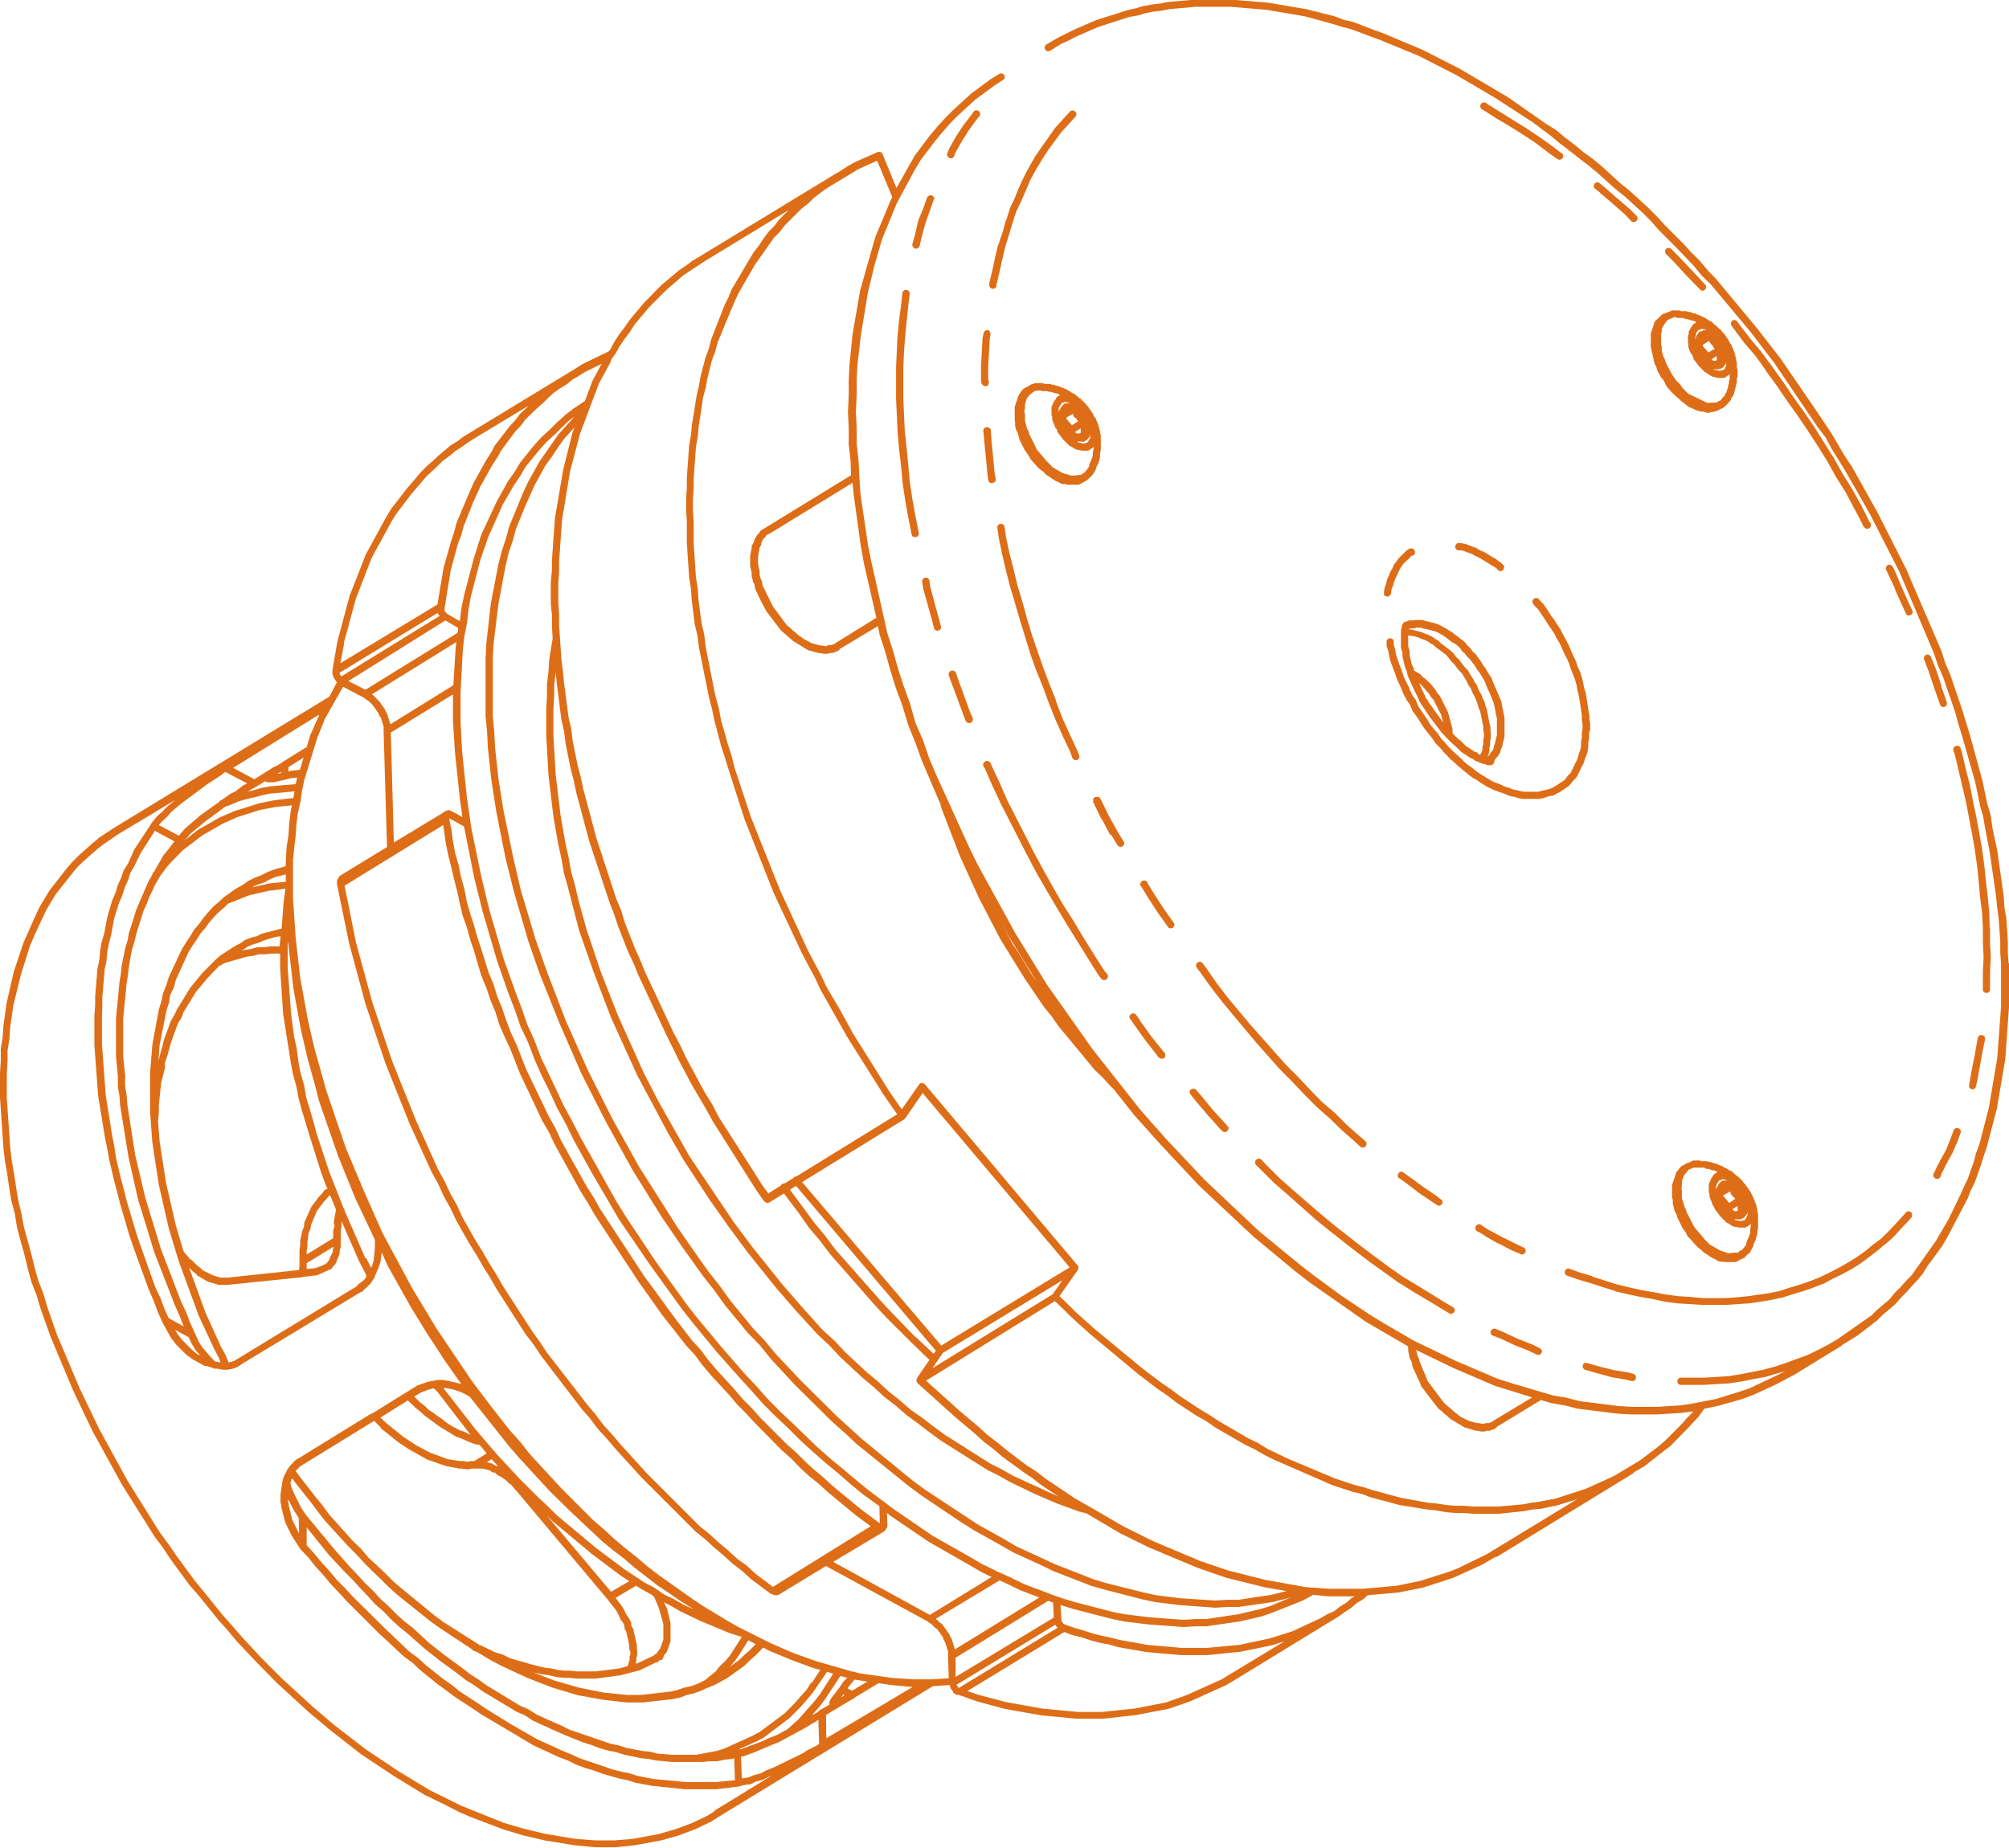<?xml version="1.0" encoding="UTF-8"?> <svg xmlns="http://www.w3.org/2000/svg" viewBox="0.1 0.3 530 487.5" fill="#DE6D17"><path d="m289 110.4-.3-.2a1 1 0 0 0-.1-.3 1 1 0 0 0-.3-.6l-.2-.2a1 1 0 0 0-.2-.5l-.2-.1a1 1 0 0 0-.3-.5l-.1-.2a1 1 0 0 0-.5-.5 1 1 0 0 0-.2-.3l-.2-.3-.9-.8v-.1l-.2-.1-.2-.3h-.3c0-.2-.2-.3-.3-.3l-.3-.3-.2-.2-.2-.2-.4-.2-.4-.2-.3-.2-.3-.2-.5-.3-.4-.2a1 1 0 0 0-.5-.2 1 1 0 0 0-.6-.3l-.4-.1a1 1 0 0 0-.7-.3h-.2a1 1 0 0 0-.6-.2 1 1 0 0 0-.7-.2h-.2a1 1 0 0 0-.6-.2h-1.4a1 1 0 0 0-.5-.2h-1.5a1 1 0 0 0-.5 0l-.4.2a1 1 0 0 0-.5.1l-1 .6-.4.2-.4.2-.3.2-.4.4-.2.3-.4.6-.2.2-1.1 3.2v3.5l.1.6v1l.3 1.1.4.7.5 1.9 1.3 2.6 1 1.4.5.9.1.2 2 2.2.8.7.5.3.7.8 2.6 1.7.2.1.5.2.6.3c.1.2.3.2.5.2h.7l.5.2h3.1l1.3-.7.8-.5c.2 0 .3-.2.4-.4.1 0 .2 0 .3-.2l.8-.8.2-.3.6-1 .1-.2.2-.7.5-1 .4-1.4v-1l.2-1v-3.7c0-.2 0-.4-.2-.6v-.4c0-.3 0-.5-.2-.6v-.3c0-.2 0-.4-.2-.6 0-.3 0-.5-.2-.6 0-.3 0-.4-.2-.6l-.2-.5c0-.3-.2-.5-.3-.6Zm-3.3 6.5.4-.1.4-.2.3-.2.4-.4.2-.2.2-.5.1-.4v1l-.4.6-.1.3-.2.2-.3.2-1 .1h-.2a1 1 0 0 0-.5-.2h-.4l-.3-.3h1.3Zm-.5-3.6v1.2l-.1.1-.7.1h-.2l-.5-.4 1.5-1Zm-2.1-3.9.2.6c0 .2.2.4.4.5l.4.3.1.2c0 .2.2.3.4.4l-1.7 1.1-1.5-1.7v-.3l1.7-1ZM280 107l.2-.2.1-.3h.3c.1 0 .3 0 .4-.2h.2l1.2.4h-1a1 1 0 0 0-.6.2l-.7.7-.1.2-.5.9-.1.4v.3-1.4l.3-.6.3-.4Zm8.4 12.8v.7l-.4 1.2-.5 1-.1.7-.4.6-.8 1-.3.1-.2.2-.4.3h-.5a1 1 0 0 0-.4.1l-1.7.1-2.3-.7-2.6-1.5-1.9-2-1.7-2-.5-.6-2-4-.3-1-.4-.7-.5-2v-1.8l-.1-.3-.1-.4.2-.8v-1l.5-1.6.2-.3.2-.2.2-.3 1.4-1.1h.1l.4-.1 1-.1.5.2h1.3l.7.2h.4l.6.2.7.2h.2l.4.1c0 .2.3.3.4.3h.2l-.2.1-.4.2-.3.2-.2.2-.1.3-.3.4-.2.2-.6 1.3-.1.4v2l.2.5v.8l.7 1.7v.2l.5.6.1.5.1.2 1.4 1.9 1.7 1.7.4.2.4.2.3.2.3.2.4.2.4.1h.4l.3.1.4.1h1.7l.4-.3c.1 0 .2 0 .3-.2l.4-.2.3-.3v.5l-.2 1Zm175.5 202.6v-2l-.2-.5v-.5l-.2-.6v-.3l-.2-.6-.3-.6c0-.2 0-.4-.2-.5 0-.2 0-.4-.2-.6l-.3-.6s0-.2-.2-.3a1 1 0 0 0-.1-.3 1 1 0 0 0-.3-.5l-.2-.2a1 1 0 0 0-.2-.5l-.2-.1a1 1 0 0 0-.3-.5l-.2-.2c0-.2-.2-.4-.4-.5l-.2-.3-.2-.3-.9-.9h-.1l-.1-.2-.2-.2-.3-.1-.3-.3-.3-.2v-.1l-.2-.1-.2-.3-.4-.2-.4-.2-.3-.1-.3-.3-.5-.2-.4-.2a1 1 0 0 0-.5-.3 1 1 0 0 0-.6-.2l-.4-.2a1 1 0 0 0-.7-.3h-.3a1 1 0 0 0-.6-.2 1 1 0 0 0-.6-.2h-.2a1 1 0 0 0-.6-.2H449a1 1 0 0 0-.6-.2H447a1 1 0 0 0-.4.1l-1.3.6h-.2l-.8.5-.5.2-.2.2-.4.4-.2.3-.5.6a1 1 0 0 0-.2.3l-1 3-.1.3v3.2l.2.7v1l.5 2 .4.6.3 1 1.3 2.7 1 1.4.4.9.2.2.7.7 1.2 1.4.8.8.5.3.8.8 2.6 1.7h.2l.5.3.5.3.6.2h.7l.5.1h2.9l1.3-.7.9-.4c.2 0 .3-.2.4-.4l.2-.2.9-.8.2-.3.5-1 .2-.2.1-.7.5-1 .5-1.8v-.6l.2-1v-1.8Zm-4.8-.3.4-.1.4-.3.3-.1.4-.5.2-.2.2-.4.1-.5v1l-.4.7-.1.2-.2.3-.3.1-1 .2-.2-.1a1 1 0 0 0-.5-.1h-.4l-.3-.3h1.3Zm-.6-3.6v.9l.1.3-.2.1-.6.1-.2-.1-.5-.4 1.4-.9Zm-2-3.9.2.6.2.4 1 1-1.6 1.1-1.6-1.9v-.1l1.8-1Zm-3-2.7.2-.2h.3l.4-.2.2-.1 1.2.4h-1a1 1 0 0 0-.7.3l-.6.6v.1l-.1.1v.1l-.5.8-.1.5v-1l.3-.7.3-.4.1-.3Zm8.3 13v.7l-.2.7-.7 1.6-.1.7-.4.6-.8 1h-.3l-.3.2-.3.4h-.5a1 1 0 0 0-.4 0l-1.7.2-2.3-.8-2.6-1.5-1.2-1.2-2.4-2.8-.5-.6-1.7-3.3-.3-.5-.3-1-.3-.6-.7-2.3v-2l-.1-.4.1-.8V312l.6-1.6.2-.3.2-.2.8-1 1.3-.5h2.9c.1.2.3.3.6.3h.4l.6.2c.2.2.4.2.7.2h.2l.4.2.4.2.2.1h-.2l-.4.3-.3.1-.2.3-.2.2-.2.4-.2.2-.7 1.7v2.1l.2.4v.8l.7 1.7v.3l.4.5.2.5.1.2 1.4 1.9 1.7 1.7.4.2.4.2.3.2.2.2.5.2.4.1h.4l.2.1.5.1h1.7l.4-.3.3-.1.4-.3.3-.3v.5l-.2 1Z"></path><path d="m530 254.5-.2-2.7v-3l-.4-6.1-.5-3-.2-3-1.7-12-1.3-6.1-.4-3.1-.9-3-1.3-6.2-3.4-12.4-1-3.2-.9-3-3.2-9.4-1.3-3-1-3.2-9.3-21.6-7.7-15.2-6.6-11.8-2-3-3.4-5.8-3.8-5.7-9.6-14-6.2-8-10.8-13-2.2-2.3-2.2-2.6-2.3-2.3-2.2-2.4-4.7-4.7-2.1-2.3-2.4-2.4-4.7-4.3-2.6-2.1-4.7-4.3-2.4-2-2.5-1.8-2.4-2-2.5-1.9-2.4-2L408 33l-10-7-12.7-7.5-10-5.1L364.8 9l-2.5-.9-2.6-1-2.6-1-2.3-.5-2.6-1-7.6-1.9-10-1.7-9.8-.8h-9.4l-7 .6-2 .4-2.4.3-2.3.4-2 .6-2.2.5-8.2 2.6-6 2.6-2 1-2 1-3.1 1.8a1 1 0 0 0-.4 1.3c.3.5.8.7 1.3.4l3.1-1.9 2-.9 1.9-1 5.8-2.5 8-2.6 2.3-.4 2-.6 2-.4 2.5-.3 2-.4 6.8-.6h9.3l9.5.8 10 1.7 7.3 2 2.6.8 2.3.6 2.5.9 2.6 1 2.5.9 10.2 4.2 10 5.1 10.2 6 10 6.5 4.8 3.6 2.4 2 2.5 1.9 2.4 1.9 2.5 1.9 2.3 1.9 4.8 4.3 2.5 2 4.7 4.3 2.3 2.3 2.1 2.4 4.7 4.7 2.2 2.3 2.2 2.3 2.2 2.7 2.3 2.2 10.7 12.8 6.1 8 11.5 17 2 2.6 1.6 3 3.6 5.8 6.6 11.6 7.7 15.1 9.1 21.5 1.1 3.3 1.3 2.9 3.2 9.3.8 3 1 3.2 3.5 12.3 1.3 6.3.8 2.8.5 3 1.2 6.2 1.7 11.9.3 3 .4 3 .4 5.9v3l.2 2.7V266l-1 13.5-2.2 13-2.5 9.7-.9 2.4-.6 2.3-1.6 4.5-1.1 2.3-.9 2-3.1 6.4-3.4 5.8-6.3 8.9-1.5 1.5-1.5 1.7-1.5 1.5-1.4 1.7-3.3 2.8-1.4 1.4-8.6 6-.4.3-2.6 1.5-2.7 1.4-2.7 1.3-2.8 1-2.7 1-3 1-3 .8-3 .6-3 .6-3.1.5-3.2.2-3.4.2h-6.3a1 1 0 0 0 0 1.9h6.4l3.4-.2 3.2-.2 3.3-.5 3-.6 3.2-.6h.1l3-.9 2.2-.6-1.4.7-8 3.8-3 1-5.8 1.8-6.1 1.2-3.2.5-6.3.4h-6.8l-3.3-.2-10.4-1.3-3.4-.9-3.6-.6-10.8-3.2-3.8-1.2-11-4.7L373 354l-7.4-4.3-3.8-2.3-7.5-5-7.4-5.4-3.6-2.8-11-9-14.3-13.5-10.2-10.8-6.8-7.7-12.7-16.1-12-17-8.3-13.5-10-18.2-2.3-4.7-8.5-18.7-2-4.7-1.6-4.7-2-4.6-1.4-5-1.7-4.7-1.5-4.6-1.3-4.7-1.5-4.6-4.2-18.8-.9-4.4-2-13.6-.3-4.5-.2-4.3-.5-4.4v-4.3l-.2-4.2.2-4.3v-4l.2-4 .9-7.8 1.9-11.5 1.7-7 2-6.9 3.9-9.5 4.7-8.7 1.6-2.7 3.8-5 2-2.4 2-2.3 2.1-2.1 4.6-4.2 4.9-3.6 2.3-1.5c.5-.3.6-.9.3-1.3a1 1 0 0 0-1.3-.3l-2.4 1.5-5 3.7-4.7 4.3-2.2 2.2-2.1 2.3-2 2.4-3.9 5.2-4.8 8.5-3.7-9v-.1l-.2-.2h-.1l-.2-.2h-.7l-5.9 2.6-2 1.1-2.6 1.7h-.1l-35.8 21.8-2.5 1.5-1.6 1.2-1.8 1.2-4.8 4-4.5 4.6-2.8 3.3L166 85l-1.3 1.9-1.3 1.7-1.3 2-1 1.9-.4.5-7 3.4-1.7 1.1-27.8 16.9-1.7 1-1.7 1.3-1.8 1.1-3.2 2.7-1.5 1.4-1.5 1.3-1.6 1.6-4 4.7-4 5.2-1.2 2-5.4 9.9-4.3 11-3.2 12-1.3 7.5v1.2l.2.2v.4l.3.5.2.2.2.4.2.3h.1l-2 3.8-56.6 34.5-4 2.6-1.9 1.6-3.4 3-1.8 1.8-1.5 1.7-4.6 5.9-2.6 4.3-1 2.1-3.3 7.4-2.6 7.8-1.9 8.4L1 271l-.2 3-.5 3v3.2l-.2 3.2v6.5l.9 13.3.4 3.4.6 3.4.5 3.5.6 3.6.9 3.4.6 3.7.9 3.4 1 3.6.9 3.7 1 3.7 1.3 3.3 1.1 3.7 2.6 7.3 6 14.3 5.1 10.7 7.7 14 8.6 13.7 2.3 3.1 2.2 3.3 4.7 6.4 2.6 3 5 6.2 2.5 2.8 2.5 3 5.2 5.5 5.3 5.4 8.4 7.7 5.6 4.7 8.3 6.5 8.6 5.7 8.5 5.2h.1l5.7 2.8 2.9 1.5 3 1.3 8.4 3.2 5.6 1.7 5.6 1.3 8 1.3 5.4.5h5.2l5-.5 7.1-1.3 4.6-1.3 4.5-1.7 4.2-2 2-1.3 56.4-34.4 4.4-.3.1.2.1.4.2.5.2.2.3.4.1.3.2.2.3.1.4.3h.5l4.8 1.7 7.4 2 9.6 1.7 9.5.9h6.7l8.9-1 8.4-1.6 5.8-2 9.5-4.3 1.7-1 27.8-17 1.7-1.2 1.8-1.2 1.4-1.2 1.8-1.1 1.1-1 8-.7 6.6-1.3 8-2.6 7.7-3.5 3.4-2h.3l.2-.1 35.6-21.8c.2 0 .3-.2.4-.4l2.9-1.7 5.1-4 1.6-1.2 4.5-4.6 1.5-1.6 1.5-1.6 1.5-2.1 3.8-.8 6-1.7 3-1.1 5.7-2.6 5.3-2.8 12.4-7.6v-.1l4.2-2.6 5.2-4 1.4-1.4 3.3-2.8 1.5-1.7 1.5-1.5 1.5-1.7 1.5-1.6 1.4-1.7 1.2-2 1.3-1.7 1.3-1.8 1.3-1.8 1.3-2.2 5.4-10.3.8-2.1 1.1-2.2 1.7-4.8.7-2.3.8-2.4 2.6-9.9 2.2-13 1-13.8v-11.6Zm-156.3 102 9.7 4.7 11.2 4.8 3.9 1.2 5.8 1.8-10.1 6.1h-.1l-.1.1-.3.3-.9.3h-.5a1 1 0 0 0-.3 0l-.5.2h-.2l-1-.2h-.5l-2.2-.6-2.2-1.1-1.3-1-.8-.7-.7-.6-.8-.7-.7-.6-4.3-5.7-2-4.8-.3-.9v-.2l-.4-.8-.4-1.6ZM277.5 265l-.2-.2-.5-.7.7 1Zm-11.2-17.5 7.3 11.8-1.4-2-3.2-5.3-1.7-2.5-3.2-6 2.2 4Zm-39.1-103.1.8 4.5 3.3 14.4-10.5 6.5-.1.1h-.1l-.3.3-.9.3h-.5a1 1 0 0 0-.3 0l-.5.3h-.2l-1.1-.2h-.4l-2.2-.6-2.2-1.2-1.4-1-.7-.7-.7-.5-.8-.8-.7-.5-3.7-5-2.7-5.5-.2-1v-.2l-.4-.8-.2-.7v-1l-.4-1.8V147l.4-2v-.3l.3-.4.1-.3.1-.6.5-.9.5-.5.3-.5 1-.5 21.7-13.3.3 3 1.9 13.7Zm-66-49 1.4-2 1-1.8 1.3-1.9 1.3-1.7 1.2-1.9 1.3-1.6 2.7-3.2 4.4-4.4 4.6-4 5.8-3.8 22-13.4-2.6 2.6-1.2 1.6-1.6 1.6-1.3 1.8-1.2 1.8-1.4 1.8-1.2 2-4.6 7.8-.8 2-1.1 2.2-3.5 9-.6 2.4-.9 2.4-1.3 5-.4 2.3-.6 2.6-1.3 8-.2 2.4-.5 2.9-.6 8.4v2.7l-.2 2.8v3l.2 3v5.8l.6 9 .5 3.2.2 3 .8 6.3.7 2.9.4 3.2 2.6 12.9.8 3.1.7 3.3 1.7 6.5 1 3.1 1 3.2 4.2 13.1 7.7 19.5 7.5 16 3.4 6.4 1.5 3.2 7 12.4 9.7 15.4 3.5 5-26.6 16.4a1 1 0 0 0-.6.2l-.3.3-2.3 1.4a1 1 0 0 0-.6.1l-.3.4-3.3 2.1-1.6-2.2-11.5-18-1.7-3.3-2-3.2-5-9.3-1.5-3.2-1.7-3.2-7.5-16-1.3-3.2-1.4-3.1-2.6-6.6-1-3.3-1.3-3.1-5.3-16.2-3.4-12.7-.7-3.3-.8-3-1.3-6.4-.4-3.3-.7-3-1.2-9.2-.3-3-.4-3.2-.6-9v-3l-.2-2.7V154l.2-3v-2.7l.8-11 2.1-12.7 2.6-9.8 5-13.3 3.2-5.9Zm80.7 269v.5l.1.1.1.1v.1l10 9 5 4.2 2.4 2.2 2.5 1.9 2.6 2.2 5.2 3.8 2.5 1.7 2.6 2 4.5 3-12-5.5-3-1.7-3-1.5-12-7.6-3-2.2-3-2.3-3-2.1-3-2.6-2.9-2.3-2.8-2.6-3-2.5-5.7-5.3-2.8-3-3-2.7-5.4-6-5.3-6.1-7.7-9.6-5.1-6.8-11.7-17.4-8.3-14.7-3.8-7.4-6.8-15.1-4.5-11.5-3.8-11.3-2.1-7.6-.9-3.9-1-3.5-.7-3.9-.8-3.6-1.3-7.4-1.3-10.8-.6-10.4v-6.8l.2-3.4V181l.4-3.3.3 3 1.2 9.5.7 3 .4 3.2 1.3 6.5.8 3.1.7 3.3 3.4 12.8 5.4 16.3 1.2 3.1 1.1 3.3 2.6 6.6 1.5 3.2 1.3 3.2 7.5 16 1.6 3.2 1.6 3.3 3.4 6.4 3.6 6.1 1.8 3.3 11.5 18.2 2.1 3h.1l.2.2h.1l.2.2h.4l.1-.1h.2l3.9-2.4 3.8 5 2.8 4 2.8 3.3 2.8 3.7 12 13.7 3 3.2 6.2 6.2 3.1 3 1.9 1.8-3.3 4.8v.2h-.1v.4Zm-122.5-150-.3-.1a1 1 0 0 0-1.3 0h-.2l-.3.2a1 1 0 0 0-.4.3l-12.9 7.8-.8-29 16.4-10.1v7l.5 8 1.3 12.4.7 5-2.7-1.5Zm3.1 4 .2.9 2.5 12.6 2.2 8.8 3.8 13 3 8.6 1.7 4.4 1.5 4.4 2 4.2 1.7 4.5 1.9 4.3 2.1 4.2 2 4.4 2.3 4.2 2.1 4.3 4.7 8.5 7.3 12.5 8.2 12 8.3 11.5 3 3.8 6 7.3 6.2 7 3.2 3.5 3 3.4 3.2 3.2 3.4 3.2 3.2 3.2 3.3 3 3.4 3 3.4 2.8 3.2 2.8 3.4 2.8 4.2 3 .1 4.5-.2-.1-4.8-3.6-7.4-6.1-2.4-2.2-2.5-2.1-2.3-2.1-2.4-2.4-2.6-2.3-7-7-2.3-2.6-2.3-2.3-2.2-2.6-4.6-5-2.2-2.6-2.1-2.8-2.3-2.5-4.3-5.6-6.2-8.5-2-2.7-11.6-17.7-1.7-3-1.9-3-6.8-12.2-1.5-3.3-1.7-3-6-12.5-2.5-6.4-1.5-3.2-1.2-3.1-1.1-3.3-1.3-3.1-1-3.3-1.3-3.1-1-3.2-1-3.2-1-3-.9-3.2-1-3.1-.9-3.2-.6-3.2-.9-3.2-.6-3-.9-3.1-.6-3.2-.4-3-.6-3.1 4 2.2Zm-1.7-51.1-24.3 15L92 180l25.6-16 3.4 2-.2 1.3Zm-.3 2.4-.2 1.7-.6 9.7-16.6 10.3-.8-2.5v-.2l-.4-.6-.2-.5-.1-.2-1.4-2-1.7-1.7-.3-.2 22.3-13.8ZM117 218l.3 1.8.4 3 .7 3.3.8 3.2.7 3 .8 3.1.7 3.3.8 3.3 1.1 3.1.9 3.3 1 2.9.9 3.2 1 3.3 1.3 3.1 1.1 3.3 1.3 3.1 1 3.3 1.4 3.2 1.5 3.2 2.5 6.4 6 12.7 1.7 2.9 1.5 3.2 6.9 12.5 1.9 3 1.7 3 11.6 17.7 2 2.8 4.1 5.8 6.5 8.3 2.3 2.5 2.1 2.8 2.2 2.6 4.7 5.1 2.2 2.6 2.3 2.3 2.4 2.6 7 7.1 2.6 2.3 2.3 2.4 2.4 2.2 2.5 2 2.4 2.2 7.5 6.2 3.8 2.8-25.8 16-4.5-3.4-2.4-2.2-2.5-1.8-2.4-2.2-2.5-2.1-2.4-2.2-2.5-2-14-14-7-7.7-2.2-2.6-2.3-2.5-2.1-2.8-2.1-2.5-10.7-13.8-2-3-2-2.8-7.7-11.9-1.7-3-1.9-3-1.7-3-1.9-3-3.4-6-1.5-3.3-1.7-3-1.5-3.2-1.7-3.1-5.7-12.6-6.4-15.9-5.3-15.7-4.3-15.8-3-14.9 26-16Zm116.3 186.4.2-.2.2-.2.2-.4c.2-.2.3-.5.3-.7v-.4l-.1-3 .7.6 10.3 7 10.5 6 3.4 2 2.7 1.3-16.3 10-25.5-14 13.4-8Zm26.6 9-3.4-2-10.4-5.9-10.2-7-6.8-5.1-3.4-2.8-3.2-2.7-3.4-2.8-3.4-3-3.1-3-3.2-3.1-3.4-3.2-3.2-3.2-3-3.4-3.2-3.4-6.1-7-6-7.2-3-3.8-8.3-11.5-8-12-2.6-4.2-9.3-16.6-2.2-4.3-2.3-4.2-2-4.3-2-4.2-2-4.2-1.7-4.5-1.9-4.2-1.5-4.3-1.7-4.5-3-8.4-3.8-13-2.1-8.7-2.6-12.6-1.2-8.2-1.3-12.4-.4-7.8V183l.6-11.3.4-3.5.7-3.5.4-3.6.6-3.3 2.5-9.7 2.1-6.1 3.8-8.5 3-5.2 1.7-2.5 1.4-2.4 3.6-4.4 1.9-2.1 2.2-2 1.8-1.8 2.1-2 1.5-1-.4.3-4 4.4-5.1 7.3-3 5.4-1.3 2.8-3.7 9-.8 3-1.1 3.3-.9 3.5-2 10.3-1.2 10.7-.2 3.9v15.4l.4 4 .2 4.1.9 8.4 1.3 8.4 2.5 12.6 2.2 8.8 3.8 13 3 8.6 5.2 13 5.7 13.1 6.5 12.8 7 12.7 7.7 12.4 5.4 7.9 5.5 7.7 3 3.8 2.8 3.9 6 7.3 3.2 3.3 3 3.7 6.4 6.9 9.7 9.6 3.4 3 3.2 3 13.5 10.9 3.5 2.6 10.4 7 3.5 2.2 6.8 3.8 3.5 2 7 3.2 3.5 1.7 10 3.9 3.5 1 10.1 2.6 3.3.7 6.4.8 9.5.7 3.2-.2h3l9-1.3 4.7-1.2-5.5 2.3-2.7.8-5.5 1.3-8.6 1.3h-3l-2.9.2-9.3-.7-6.4-.8-3.1-.6-10-2.6-3.3-1-1-.4h-.2l-9-3.4-3.4-1.7-3.4-1.5-3.4-1.7Zm75.6 7.7-8.6 1.3h-3l-3.2.2-9.3-.6-6.3-.8-3.2-.7-10-2.5-3.3-1-10-3.9-10.4-4.8-3.4-2-6.8-3.8-13.8-9.1-3.4-2.5-13.3-10.9-3.3-3-3.3-3-9.6-9.5-6.4-6.8-3-3.6-3.2-3.4-5.9-7.2-2.8-3.9-3-3.8-2.7-3.8-5.5-7.9-10.2-16.1-7-12.6-6.4-12.7-5.8-13-5-13-3-8.5-3.9-13-2-8.6-2.6-12.6-1.3-8.2-.9-8.3-.2-4.1-.4-4V174l.2-3.8 1.3-10.6 1.9-10.1.8-3.4 1.1-3.2.8-3 2.4-5.9 2.5-5.6 2.9-5.3 1.7-2.3 1.7-2.6 1.6-2.2 2.7-3-.5 1.2-2.5 9.9-2.2 12.9-.8 11.2v2.7l-.3 3v5.8l.3 2.7v3l.2 3.4-.4 2.3-.5 3.2-.2 3.2-.4 3.3v3.1l-.2 3.5v6.9l.6 10.5 1.3 11 1.3 7.4.8 3.6.7 4 1 3.5 1 3.9 2 7.7 4 11.4 4.4 11.5 6.9 15.2 8 15 4.2 7.3 7 10.7 4.8 6.8 5.1 6.9 7.7 9.6 5.4 6.2 5.5 6 3 2.8 2.8 3 5.8 5.4 3 2.5 2.8 2.6 3 2.3 3 2.6 3 2.2 3 2.3 3 2.2 12.2 7.7 3 1.5 3 1.7 6.2 3 6 2.6 6 2.2 2 .5 8.8 5.2 7.7 3.8 12.9 5.4 7.5 2.6 10.1 2.5 5.8 1-4 1Zm-94-68.1-6-6.2-3-3.2-12-13.6-2.7-3.6-2.8-3.4-6.5-8.8 1.6-1 36.9 43.5-.6.8-4.8-4.5Zm7.3 4.3 31.6-19.2-2.6 3.7-31.7 19.5 2.7-4Zm-.4-2-36.7-43.1 27-16.6v-.1h.1v-.1h.1l4.6-6.7 38.8 46-34 20.7ZM143.3 106.7l1.4-1.4 1.4-1.3 1.7-1.2 1.8-1.1 1.6-1.3 1.4-.8.3-.2 1.6-1 3.7-1.8.6-.3-2.4 4.5-2 5.3-3 2-2.2 1.7-2.2 2-1.8 1.8-2.2 2-2 2.2-3.7 4.6-1.5 2.5-1.7 2.4-3 5.4-4 8.6-2 6.3-2.6 9.9-.7 3.4-.4 3.3-3.3-1.9a1 1 0 0 0-.2-.2l-.5-.6v-.8l1.6-9.9 1.9-7 .9-2.3.6-2.3 2.5-6.3 1-2.2.9-2 3.2-5.7 1.3-2 1-1.8 3.7-5 1.6-1.7 1.2-1.6 3-2.9 1.5-1.3ZM90.8 170l3.2-11.8 4.2-10.8 5.3-9.7 1.2-1.9 3.8-5 4-4.7 1.5-1.4 1.5-1.4 1.4-1.4 1.8-1.3 1.4-1.2 1.7-1.1 1.7-1.2 1.7-1.1 14.4-8.7-2.3 2.2-1.2 1.6-1.5 1.6-4 5.2-1 1.9-1.3 2-3.2 5.8-.9 2-1 2.3-2.7 6.5-.6 2.3-.8 2.4-2 7.1-1.6 9.6-25.6 15.5 1-5.3Zm24.8-8v.2l.3.4.2.2-26 16c0-.1 0-.2-.2-.3l-.1-.2-.1-.4v-.1l25.9-15.8Zm-31.4 27v.2l-2.3 5.2-.9 3-6.1 3.8h-.2v.1l-.2.2-1.3.8-1.1.5-.9.6-4 2.5-5.6-3 22.6-14Zm-57.1 74.4.6-7.2.5-2.4.2-2.3.4-2.2.6-2.2.8-4.4 1.3-4.2.9-2 .6-2 .9-2 .5-1.7 1.1-1.9 1.7-3.5 3.2-5 .5-.9 5.2 2.8-1.5 2-1.4 1.7-2.4 4.2-.2.2a1 1 0 0 0-.3.7l-1 1.7-3.2 7.4-2 6.3-.3 1.8-.7 2.3-.9 4.5-.2 2-.4 2.5-.9 9.5v10l.5 5.1v2.7l.4 2.5.2 2.6 2.2 13.6 2.5 11.1 4.3 14 5.4 13.9 1.2 2.7 1.1 2.8.1.2-4-2.2-1.1-2.4-1.1-3-1.3-2.7-3.1-8.7-1-2.8-1-3-2.5-8.4-.7-2.9-.8-2.9-1.3-5.5-.4-2.8-.6-3-1.7-10.7-1-13.4v-7.6l.1-2.6v-2.3Zm22.8 89.8.8 1.7 1.1 1.8L53 358l-1-.5-1.4-1.2-2.5-2.5-1.2-1.6-.6-1 3.7 2Zm2.5.8-.9-2-1.2-2.6-1.1-2.9-1.3-2.7-5.3-13.8-4.2-13.8-2.6-11-2.1-13.4-.2-2.6-.4-2.4V284l-.5-5v-10l.9-9.2.4-2.5.2-2 .8-4.4.7-2.2.4-1.8 1.9-6.1.9-2 .6-1.6 1.7-3.6 1.4-2.4.4-.5 1.2-1.6 1.5-1.7 2.9-2.9 5-3.8 5.4-3.1 3.8-1.7 6-1.9 4.2-.8 4.2-.4-.3 1.5-.4 3.2-.2 3.2-.5 3.2-.2 3.3v1.6l-1.2.4-1.8.5-1.8.7-1.6.8-1.8.7-1.8.9-1.4 1-1.8 1-3.1 2.2-1.3 1.2-1.5 1.3L55 241l-1.3 1.6-1 1.4-1.4 1.6-1 1.7-1 1.5-1.2 1.9-3.5 7.5-.6 2-.9 2.2-.4 2-.7 2.3-1.7 9.2-.6 7.4v10.5l.2 2.6v.2l.4 5.2 1.7 11.1 2.6 11.4 2.6 8.6 5.3 14.5 4 8.6 1.4 2.7.4 1.1-1.5-.3-1-1-2.4-2.8-1-1.6Zm36-30.5L88 325v2l-7 4.3v-.9l.2-1.4v-1l.3-2.3.5-1.2.2-1.1 1.5-3.6 1.9-2.5.7-.7.5-.7.4-.2 1.5 3.7v.3l-.5 2.7v1.1Zm-.3 5.8-.2.8v.5l-.6 1.2-.4 1-.6.8-.9.5-2.1.8-2.3.2v-1.5l7-4.3Zm-2.3-15a1 1 0 0 0-.3.3l-.5.7-.8.8-2 2.7-1.8 4-.1 1.2-.5 1.2-.5 2.5v1.1l-.2 1.5v4.3l-.1.5v.3l-18.8 2h-2l-1.9-.6-2.7-1.3-.7-.7-.7-.5-1.4-1.4-.7-.5-.7-.9-.5-.5-.4-.6-2-6.7-2.6-11.3-1.7-11-.4-5.2.2-2.2v-2l.6-5.9 1-4v-1.4l.7-2 .9-3.3 1.8-5 1-1.6.5-1.4 3.3-5.4 3.2-3.8 3-3.1h.1l.2-.1 1.1-.6 5.9-1.7 1.6-.2 1.4-.4H70l1.6-.2H74v3.8l.8 12.2 1 6.3.5 3.1.5 3.3.6 3.2.9 3.2.6 3.2.9 3.3 1 3.3 1 3.3 3.1 9.8 1.3 3.5.3.5-.7.4Zm-14.3-79 3.7-.5h.2l-.5 3.7-.5 6.8-5.4 1.4-1.1.6-1.6.4-1.7.7-1.1.8-1.4.7-4 2.6-1.3 1.2-3.2 3.2-3.3 4-3.5 5.7-.6 1.3-1 1.7-1.9 5.2-.4 1.7-1 3.6.3-4L44 267l.7-2.2.3-2 1-2 .5-2 3.4-7.4 1-1.6 1.1-1.6 1-1.6 1.3-1.5 1-1.4 1.3-1.5 1.2-1.2 1.5-1.3 1-1 .3-.1 5.3-2.1 5.7-1.3Zm-4.7-1 1.3-.6 1.8-.6 1.6-.9 1.6-.6 1.7-.4.7-.2v2h-.4l-4 .4-4.3 1ZM74 250h-2.6l-1.5.2H68l-1.6.5-1.6.2-1 .3.5-.3 1.1-.8 1.4-.6 1.7-.5 1-.5 3-.9 1.6-.3-.2 2.4v.3ZM58.1 355l-3.8-8.4-4.3-11.8 1 1 .7.5.6.7.3.1 2.4 1.4 2.8.8h2.5l19.5-2 .3-.1 3.5-.4h.1l.2-.1 3.4-1.5c.2 0 .3-.2.4-.3l.3-.5.4-.4.3-.4.8-2 .2-.6v-.7l.3-1V325l.2-1.4v-1.1l4.6 10.5 2 3.9-.3.7-.8.8-1 .7-.5.6-31.2 19-1 .6-.8.3-.8.2-.8-2-1.5-2.7Zm38.4-22.7L91 319.7c0-.3-.1-.6-.3-.7l-3.8-9.7-3.2-9.7-.9-3.3-1-3.4-.9-3-.6-3.4-.9-3-.6-3.2-.4-3.3-.7-3.1-.8-6.1-.9-12.1v-6l.1-1.1.2 2 1.2 10.5 2 11 1.7 7.3 1 3.6 1 3.6 1 4 5.1 14.7 4.5 11.1 5.2 11v2.1l-.3 3.3-.4 1.4-.3.6-1.3-2.6ZM72.7 211.4l-4.4.9-6.3 2-4 1.7-3.8 2.2-1.8 1-3.7 2.9.6-.6 1-1.2 4-3.3 5.3-3.9 1.5-.5 1.8-.8 2-.6 2.2-.5 2.3-.6 2-.4 6.4-.6-.3 1.8h-.3l-4.5.5Zm-1.5-3.6-2.2.4-2.3.7-1.2.2 2.3-1.3 2.3-1.4c.1.2.4.3.6.3h1.7l3-.7 1.6-.4 1.5-.1-.4 1.7-7 .6Zm2-3.3.9-.5.1-.1v.4l-1 .2Zm3.5-.8-.5.2v-1.2l4-2.5-1 3.2-2.5.3Zm-21.9 3.5 3.7-2.4.7-.6.4-.2 5.7 3-1 .5-2.1 1.6-1.4.7-2.1 1.5-.2.1a1 1 0 0 0-.6.5l-4.9 3.5-4.2 3.6-1 1.2-.5.6L42 218l.9-1 1.4-1.3.9-1.1 2.6-2.2 7-5.2Zm133.8 271-1.9 1.2-4 1.9-4.3 1.6-4.4 1.3-7 1.3-4.8.4h-5l-5.3-.4-7.8-1.3-5.5-1.3-5.5-1.6-11.2-4.5-8.5-4.2-8.4-5.1-8.5-5.7-8.3-6.4-5.5-4.7-8.3-7.6-5.3-5.3-5.1-5.5-2.6-3-2.5-2.8-5-6.2-2.4-2.9-4.7-6.4-2.2-3.2-2.3-3.1-8.5-13.6-7.6-13.9-5.1-10.6-6-14.2-2.5-7.2-1.1-3.7-1.3-3.3-1-3.6-.9-3.7-1-3.6-.9-3.3-.7-3.7-.8-3.4-.6-3.6-.5-3.4-.6-3.4-.4-3.3-.9-13.2v-6.3l.2-3.3v-3l.5-3.1.2-3 .8-5.6 2-8.2 2.4-7.6 1.1-2.6 3.1-6.7 2.5-4.2 4.5-5.7 1.4-1.7 1.7-1.6 3.4-3 1.8-1.4 3.8-2.6 15-9-2.3 1.9-1 1.1-1.4 1.2-1.7 2.1v.1l-4.4 6.7-1.6 3.6-1.2 1.9-.6 1.8-.9 2-.6 2-.9 2.1-1.3 4.4-.8 4.3-.7 2.3-.4 2.4-.2 2.3-.5 2.4-.6 7.3v2.3l-.2 2.7v7.7l1 13.5 1.8 11 .6 2.9.5 2.8 1.3 5.6.8 3 .7 2.8 2.5 8.6 1 2.9 1 2.8 3.2 8.8 1.2 2.7 1.1 3 1.3 2.9 2.2 4 1.4 1.8 2.6 2.6L51 359l3.1 1.7h.3l1.8.5c.2.2.6.3 1 .2l1.7.3h1.3l1.5-.3 1.2-.5 1-.7 31.4-19h.2l1.5-1.4 1-1 .6-1c.2-.2.4-.5.4-.8l1-2.3.5-1.6.3-2.3 1.7 3.7 6 10.7 4.3 7 2.3 3.5 2.2 3.4 4.5 6.4-1.4-.4-1.8-.4-1.6-.3h-1.4a1 1 0 0 0-.5.1l-2.2.4-2.5.9h-.1L98.7 373a1 1 0 0 0-.5.3H98L79 385l-.7.4-.3.2-1.6 1.7-.2.4a1 1 0 0 0-.4.6l-.8 1.5-.4 1.3v.2l-.5 3.3v1.9l.3 1.8.9 3.6 1.7 3.5 2.2 3.4v.1l2.2 2.3 1.9 2.4 2.1 2.3 2 2.4 2 2.1 2.2 2.4 8.6 8.6 2.1 1.9 2.2 2.1 2.2 2 2.3 1.7 2.1 2 4.5 3.6 2.3 1.7 2.3 1.7 4.6 3 2.2 1.5 13.8 8.2 6.9 3.2 2.2.8 2.2 1.1 2.4.9 2.1.6 2.4.9 4.6 1.3 2 .4 2.2.7 4.4.8 8.6.9h8.2l5.8-.7h.2l1.3-.4 1.5-.2h.3l1.3-.7 2-.5 1.5-.8.6-.2-15 9.2Zm25.5-34L213 446l-3 3.4-2.8 2.9-6.7 5-1.9 1-7.5 3.4-2 .6-5.3 1h-6.2l-4-.3-2-.5-2-.2-4.2-.8-2.2-.7-2-.4-10.8-3.7-2.2-1.1-2.1-.9-4.4-2-2.2-1.4-2.3-1-8.7-5.3-2.1-1.5-2.3-1.5-2.2-1.7-4.4-3.2-4.2-3.3-4.3-4-2.1-1.6-2.1-1.9-2.2-2.2-2-1.8-2-2.2-2.1-2-2-2.2-2-2.1-4-4.5-7.7-9.3-1.2-1.8-2-4-.7-1.7-.2-.9.3-.9.2-.3.8 1.1 1.9 2.4 2 2.5 1.8 2.4 2 2.6 6.2 6.8 2.1 2.1 2.2 2.4 2.2 2.2 2 1.9 2.2 2.2 2.2 2 9 7.2 2.4 1.7 8.6 5.7c.1.2.3.3.6.4l.4.1 4 2.4 2.5 1.3 6.9 3.2 6.7 2.6 6.7 2 6.7 1.2 6.2.7h4.2l8-.9 1.8-.4 1.9-.7 1.7-.4 2-.7 1.6-.8c.2 0 .4 0 .6-.2l1.3-.5 3.3-1.8 4.6-3.3 1.2-1.2 1.6-1.4 1.3-1.3.8-.9 1.5.8 6 2.5 6 2.2 1.6.4-2.2 3.4Zm4.2-2.8 1.6.5-3.4 5.3-1.3 1.7-4.4 5-3 2.7-3 1.6-1.9.7-1.6.8-5.6 2.1-.8.1 4.5-2 2-1 7-5.3 3-3 3-3.5 3.9-5.7ZM193.9 470l-4.8.5h-8l-8.5-.8-4.2-.8-2.2-.7-2-.4-2.4-.6-8.8-3-2.2-1-2.2-.9-6.8-3.1-6.8-3.9-6.8-4.2-2.2-1.5-4.6-3-2.1-1.7-2.4-1.7-4.4-3.5-2.2-2-2.3-1.7-2-1.9-2.2-2.1-2.1-2-8.5-8.4-2.2-2.4-2-2-2-2.4-2.1-2.3-2-2.4L81 408v-4.7l5.8 7.2L91 415l2.1 2.1 2 2.2 2 2.1 2 2.2 2.2 1.9 2.1 2.2 2.2 2 2 1.6 4.4 3.9 4.3 3.4 4.4 3.2 2.3 1.8 2.3 1.4 2.2 1.6 8.8 5.3 2.3 1 2.1 1.4 4.6 2.1 2 .9 2.3 1 4.5 1.8 2 .6 2.3.9 2.2.6 2 .4 2.3.7 4.3.9 2 .2 2 .4 4.2.4h8l1.8-.2h2.2l1.8-.4 2-.2.6-.2.2 5.8ZM79 404.9l-.2-.4-1.6-3.2-.8-3.3-.3-1.6v-.5l1.7 3.2 1.1 1.7.1 4Zm30.5-33.3 1.3 1 1.2 1.1 1.2.9 1.1.8 1.2.9 1.2.8 3.8 2.3 1.2.4 1.3.6 2.5 1 1 .1h.1l1.9 2.3-3.3 2h-1l-.8.2-1-.2h-1l-3.2-.5-4.6-1.7-3.6-1.9-3.5-2.3-4.6-3.7-1.4-1.4 7.2-4.5 1.8 1.7Zm0-2.9 1.7-1 2.1-.8 1.2-.3.7.6.2.2 8.7 11.3.2.2-1.9-.9-1-.3-2.4-1.3-1.2-.8-1.1-.9-1.2-.8-1.2-.9-1.1-.7-1.1-1.1-1.3-1-1.4-1.4Zm-9 8.4 4.9 3.9 2.6 1.7 4.8 2.7 4.9 1.7 3.6.7h.8l1.1.2h.4l.9-.2h3l1.9.5.5.4.3.1.6.1.4.5.3.2.7.3 1.4 1 .7.7.8.6.6.8.6.6 24 28.6 2.5 3.2.9 1.9v.2l.6.7.4.7.2 1v.2l.4.7.8 3.6v1l.3.7v.7l-.2.5v.9l-.5 1.7-2.1.6-6.3.8h-5l-1.8-.2h-1.6l-1.6-.2-2-.4-1.6-.2-3.6-.9-2-.6-1.6-.4-1.9-.6-2-1-1.8-.5-3.7-1.8-.4-.1-9.6-6.1-2.3-1.7-8.9-7.3-2.1-1.8-2.2-2.2-2-1.9-2.2-2-2.1-2.5-2.1-2L87 400l-1.9-2.6-1.9-2.3-2-2.6-1.8-2.3-1.3-1.8 1.3-1.3.7-.4 18.7-11.5 1.8 1.8Zm28 9 1.3-.8 1.7 1.9-.7-.2-.5-.3-.3-.2-1.5-.4Zm39.7 49.8-.1-.7v-1l-.9-3.8v-.3l-.5-.7-.1-1-.1-.2-.5-1-.6-.8-1-2-1.9-2.5 5.4-3.2 1.1.7 2.7 1.5.9.6 1.3 3 1.2 4.3v4.1l-.8 2.3-.6.8-.3.4v.2h-.2l-.4.3-.3.3-.3.1-4 1.9h-.4l.2-.8v-.7l.2-.5V436Zm-6.9-15.6-17-20.2 1.5 1.5 10.3 8.6 7.7 5.8 2.3 1.5-4.8 2.8Zm37.7 14.3-1.2 1.2-1.5 1.3-1.2 1.2-2.5 1.8.2-.2 1.3-1.5 1.1-1.6 2.3-3.7 2 1-.5.4Zm-6.4 2.6-1.2 1.4-1.4 1.3-1.1 1.4-2.8 2.3-.2.1-1.6.8-1.9.7-1.8.4-1.8.6-1.6.4-7.8.9h-4l-6-.6-6.5-1.3-6.6-1.9-4.4-1.7-1-.4 2.4.5 1.6.2 2 .5 1.9.2h1.6l1.8.2h5.2l6.5-.9 5-1.3 4.1-2 .5-.1.3-.2.2-.3.5-.1c.3-.1.5-.4.6-.6l.1-.5.8-1 .1-.3.9-2.5v-4.8l-.9-3.8-.8-1.7 1.6.8 2.6 1.5 5.4 2.6 7.7 3.2 3.2 1-3.2 5Zm-12.2-13.5-2.6-1.5-2.5-1.2-1.3-.9a1 1 0 0 0-.5-.3l-.8-.6-2.7-1.4-1.3-.9a1 1 0 0 0-.5-.3l-3.3-2.2-7.6-5.7-10.2-8.5-2.4-2.4-2.5-2.3-4.9-4.9-6.5-7a1 1 0 0 0-.3-.4l-.2-.2-4.7-5.5-8.4-10.8v-.2l1 .1 1.7.4 1.8.6 1.6.8.8.5.3.4 10 12.6 2.6 3 8.1 8.8 5.6 5.5 8.3 7.8 2.8 2.3 3 2.3 2.8 2.4 5.8 4.5 3 2 3 2.1 3.7 2.3-2.7-1.2Zm35.3 37.1-2.6 1.3-1.2.8-7.8 3.8-1.8.7-1.5.8-1.9.5-1.4.6-1.4.2h-.3l-.2-5.7.6-.1 2.8-1 4.7-2 1.8-.7 6.5-3.5 4-2.4.2 6.3-.5.4Zm.5-9.1-.5.4-1.4.8 2.4-2.8 1.3-1.8 3.8-5.8 1.8.5-1 1-1 1.5-2.3 3-.4.8v.8l-2.3 1.3a1 1 0 0 0-.4.3Zm6.7-4.2-.3.3-.6.3.6-.7.3.1Zm-4.8 11.6-.1-6.3 7-4.2.3-.1.1-.1h.1l.1-.2 6.3-3.8 3.2.5 5.6.5h.2L218 459Zm5.6-13.3.4-.6 1.4-1.7h.1l.9.1 2.4.4-4 2.4-1.2-.6Zm22.3-2.4h-5.2l-5.5-.4-8.5-1.2-1.1-.3-.2-.1a1 1 0 0 0-.5 0l-.9-.3-8.7-2.5-5.9-2.1-6-2.6-8.8-4.4-2.6-1.5-6.3-3.8-3-2-8.9-6.3-3-2.3-2.8-2.4-2.9-2.3-3-2.5-2.8-2.6-2.9-2.5-8.3-8.3-8.3-9-2.5-3.2-2.8-3.1-5-6.4-5-6.6-9.3-13.8-6.4-10.6-7.9-14.7-5-11.3-4.7-11.2-5.1-15-3.2-11.4-1.7-7.4-2-11-1.2-10.6-.7-10.4v-10l.3-3.1.4-3.3.2-3.1.4-3.1.7-3 .4-3 .2-.6v-.2l.4-1.9 3.4-11 2-5 4.8-8.5 5.5 2.9.8.6.5.3 1 1 1.5 2.1.2.5.1.3.4.5.7 2.3v1.1l.9 30.7-12.3 7.5h-.1l-.1.2-.2.2-.2.4a1 1 0 0 0-.3.7v.8l3.2 15.6 4.3 15.9 5.3 15.8 6.4 16 5.8 12.7 1.7 3.1 1.5 3.3 1.7 3 1.5 3.2 3.5 6.2 1.9 3 1.7 3 1.9 3 1.7 3 7.7 12 2.1 2.7 2 3 10.7 14 2.1 2.4 2.2 2.9 2.3 2.5 2.2 2.6 7 7.7 14.2 14.2 2.5 2 2.4 2.2 2.5 2.1 2.4 2.2 2.5 1.9 2.4 2.2 5.1 3.8.3.1h.1l.6.3h.9l.2-.1 12.5-7.6 26.8 14.6.5.4.5.3 1 1 .5.3 1.5 2.1.2.5v.2l.4.6.8 2.5v1.1l.2 6-4.4.3Zm5.2-10.6-.1-.2-.4-.6-.1-.5-.2-.2-1.7-2.4-.2-.2-.5-.3-1-1 16.8-10.1 2 .9 3.5 1.7 5 1.9-22.3 13.7-.8-2.7Zm1 10v-5.1l24.4-15 1.3.4.2 4-25.8 15.6Zm.7 2.7-.2-.3-.2-.2v-.2l26-15.8.2.3.1.2.3.3-26.1 15.9-.1-.2Zm71.3-3.2-1.6 1-9.3 4.2-5.6 2-8.2 1.6-8.7.9h-6.5l-9.3-.9-9.5-1.7-7.2-1.9-3-1 25.6-15.6 2 .8 2.5.6 2.4.8 2.6.7 2.3.4 2.4.7 7.4 1.3 9.2.8h7l8.8-.9 8.2-1.7 3.2-1-14.7 8.9Zm32.5-20.4-1.3 1.2-1.8 1.1-1.5 1.2-2 .9-1.7 1-7.3 3.4-6 1.9-8 1.7-8.6.8h-6.7l-9.1-.8-7.2-1.3-2.4-.6-2.3-.5-2.4-.6-2.5-.8-2.4-.7-2.3-.8-.4-.2h-.1l-.1-.2-.2-.2-.2-.4-.1-.2v-.3l-.2-3.7 3.2 1 10.1 2.6 3.3.7 6.4.8 9.5.7 3-.2h3l8.9-1.3 5.6-1.3 2.9-1 8-3.2 2.4-1.3.3-.2 4 .4h7l-.7.4Zm37.5-12.6c-.2 0-.3 0-.4.2l-1.7 1-7.4 3.6-2 .8-7.8 2.5-6.3 1.3-8.9.8h-9l-4.1-.3a1 1 0 0 0-.5 0l-2-.2-.4-.1-9.6-1.7-9.9-2.5-7.4-2.5-12.8-5.4-7.6-3.8-8.6-5-.2-.1-4-2.3-7.6-5.1-2.6-2-2.5-1.6-5-3.8-2.7-2.2-2.5-1.9-2.3-2.1-5.1-4.3-8.9-8 34-21 2 1.9 2.3 2.3 5 4.5 12.6 10.5 5.1 3.9 2.5 1.7 2.6 2 5.2 3.4 2.5 1.4 2.6 1.8 7.8 4.5 2.5 1.2 2.6 1.5 2.6 1.3 15.4 6.7 5.2 1.7 2.5.6 2.4.9 7.5 2 7.4 1.2 2.2.2 2.7.5 2.4.2h2.2l2.5.2h6.9l6.7-.7 2-.4 2.3-.2 4.3-.9 5.2-1.6-22 13.4Zm52.5-36.4-1.6 1.6-1.4 1.6-4.4 4.4-1.5 1.3-5 3.8-7 4.2-7.3 3.3-8 2.6-4.2.8-2.2.3-2 .4-6.6.6h-6.7l-2.4-.2H384l-2.3-.2-2.6-.4-2.3-.2-7.1-1.3-7.4-2-2.5-.8-2.4-.6-5.1-1.7-12.6-5.3-5.2-2.5-2.6-1.6-2.5-1.2-7.7-4.5-2.6-1.7-2.5-1.5-5-3.3-2.7-2-2.5-1.7-5-3.8-12.6-10.4-4.9-4.4-2.4-2.4-1.9-1.8 4.9-7v-.2l.1-.3v-.4l-.1-.1-.1-.1-40.3-47.8-.2-.2h-.2l-.2-.1h-.5l-.2.1-.2.2-4.6 6.6-3.2-4.6-9.6-15.3-3.4-6.2-3.6-6.1-1.5-3.2-3.4-6.4-7.4-16-7.7-19.3-4.3-13-.8-3.2-1-3.1-1.8-6.4-.6-3.2-.9-3.2-2.5-12.7-.4-3.3-.7-3-.8-6-.2-3-.5-3.2-.6-9V138l-.2-3v-3l.2-2.8v-2.7l.6-8.2.5-2.9.2-2.5 1.2-7.8.7-2.6.4-2.3 1.2-4.8.9-2.4.6-2.3L193 82l1-2.3.9-2 4.4-7.6 5-7.1 1.6-1.6 1.2-1.6 4.4-4.4 1.8-1.4 1.4-1.4 3.3-2.5 8.6-5.2 4.9-2.2 4 9.6-.5 1-4 9.6-2 7-2 7.1-2 11.6-.8 8-.2 4v4l-.2 4.4.2 4.2v4.4l.5 4.4.1 3.7-22.5 13.8-1 .6a1 1 0 0 0-.4.3l-.3.5-.5.5-.5.8-.3.6-.2.7-.3.5a1 1 0 0 0-.2.5v.4l-.4 2v2.8l.4 1.7v1l.3 1v.3l.4.7.2 1v.2l1.4 3 1.6 3 3.8 5 .2.2.7.6.8.7.7.6.8.7 3.9 2.4.3.1 2.5.7h.4l1.1.2h1l.5-.2h.7l1.3-.5.4-.2.3-.4 10-6 .5 2.4 1.5 4.6 1.3 4.7 1.5 4.8 1.7 4.6 1.5 5 1.9 4.7 1.7 4.7 2 4.7 3 7v.4l5 13 5 11 5.7 11 6.5 10.5 5.1 7.5 1.9 2.3 1.8 2.6 5.8 7 1.8 2.2 2 2.4 2.1 2 2 2.2 1.3 1.3v.1l5 6.3 6.9 7.7 10.2 10.9 14.4 13.5 11.1 9.2 3.6 2.8 15 10.5 11 6.4.1.2v1l.4 2 .1.2.4.7.2 1v.2l2.2 4.8v.3l4.6 6 .1.1.8.6.7.7.8.6.7.7 4 2.4h.2l2.6.8h.4l1 .2h1l.5-.2h.8l1.3-.5.4-.3.3-.3 11.5-7 2.7.8 3.5.6 3.6.9 10.5 1.3 3.4.2h7l6.3-.4 3-.4-.1.2Z"></path><path d="M429.5 362.4h-.1l-3.6-.6-3.6-.9-3.6-1c-.1 0-.2-.1-.4 0a1 1 0 0 0 0 1.8l3.5 1 3.7 1 3.6.6 1.5.4a1 1 0 0 0 1.2-1 1 1 0 0 0-.7-.9l-1.5-.4Zm-35.6-9.7 2.1.8 3.6 1.7 3.8 1.5 2.1 1a1 1 0 0 0 1.4-.8 1 1 0 0 0-.5-.8l-2.1-1.1h-.1l-3.8-1.5-3.6-1.7-2.2-.9a1 1 0 0 0-1.2.6c-.2.4 0 1 .5 1.2ZM363 332l-3.6-2.7-3.6-2.8-3.8-3-3.6-3-3.6-3.1-3.7-3.2-3.6-3.2-3.4-3.4-1.2-1.3a1 1 0 0 0-1.4 0 1 1 0 0 0 0 1.4l1.3 1.3 3.4 3.4 3.7 3.2 3.6 3.2 3.6 3.2 3.7 3 3.8 3 3.6 2.8 3.7 2.8 3.8 2.7 3.6 2.6h.1l3.8 2.4 3.9 2.3 3.6 2.2 1.7 1a1 1 0 0 0 1.5-.8 1 1 0 0 0-.5-.8l-1.7-1-3.6-2.2-3.9-2.4-3.8-2.3-3.6-2.5-3.8-2.8Zm-48.7-44.3a1 1 0 0 0-.1 1.4l1.2 1.5 3.2 3.8 3.5 3.9.4.4c.4.4 1 .4 1.4 0 .2-.2.3-.4.3-.7s-.1-.5-.3-.6l-.4-.5-3.4-3.7-3.2-3.9-1.3-1.5a1 1 0 0 0-1.3 0Zm-13.5-18.3-1.1-1.5a1 1 0 0 0-1.6 1l1.1 1.6 3 4.2 3.2 4.1v.1l.5.5c.4.3 1 .3 1.4 0 .2-.2.2-.5.2-.7s0-.5-.2-.7l-.4-.4-3.2-4-3-4.2ZM259.9 203l2 4.6 2.2 4.7 2.4 4.7 2.3 4.5 2.4 4.7 2.5 4.7 2.6 4.5 2.6 4.4 2.7 4.5 2.8 4.5 2.8 4.5 2.7 4.3.7.9a1 1 0 1 0 1.6-1.2l-.7-.8-2.7-4.2-2.8-4.5-2.7-4.5-2.8-4.4-2.6-4.5-2.5-4.5-2.5-4.6-2.4-4.7-2.3-4.5-2.4-4.7-2-4.6-2.2-4.7-.2-.5a1 1 0 0 0-1.8 1l.2.3Zm-5.7-19.8-1.7-4.7-.2-.6a1 1 0 0 0-1.3-.6 1 1 0 0 0-.6 1.2l.2.6 1.8 4.8 1.7 4.6v.1l.8 2c.2.4.8.6 1.3.4a1 1 0 0 0 .5-1.3l-.8-1.8-1.7-4.7Zm-10.6-27.8 1.3 4.7 1.3 4.7.4 1.5a1 1 0 0 0 1.8-.5l-.4-1.5-1.3-4.7-1.2-4.6-.2-1.4a1 1 0 0 0-1.1-.9 1 1 0 0 0-.8 1.1l.2 1.5Zm-4.7-23.1.8 4.5.9 4.5c0 .5.6.8 1.1.7.5 0 .8-.5.8-1l-.9-4.6-.8-4.4-.7-4.7-.4-4.4-.4-4.3-.5-4.4-.2-4.5-.2-4.2v-8.3l.2-4.2.3-4 .4-4 .4-4 .4-3.3v-.1a1 1 0 0 0-1.9-.2l-.4 3.5-.5 3.8-.4 4-.2 4.1-.2 4.3v8.5l.2 4.3.2 4.4.4 4.6.5 4.2.4 4.5.7 4.7Zm3.8-67.1.6-2.6.9-3.3 1.2-3.4 1-2.8.2-.3a1 1 0 0 0-1.9-.4l-1 2.8-1.4 3.4v.1l-.8 3.5-.7 2.5c-.1.5.2 1 .7 1.2.5.1 1-.2 1.2-.7ZM258.5 31a1 1 0 0 0-.1-1.3 1 1 0 0 0-1.4 0l-1 1.4-2 2.6-1.8 2.8-1.7 3v.1l-.5 1.1c-.1.5 0 1 .6 1.3.5.2 1 0 1.2-.5l.4-1 1.7-3 1.7-2.7 1.8-2.5 1-1.3Zm124.4 136-.9-.6-.1-.1-.8-.4-.6-.4h-.1l-.9-.5h-.2l-.8-.3-.9-.2-.8-.2-.8-.2-.6-.2h-2.1l-.5.1h-1l-.6.3h-.2c-.3 0-.7.3-.8.6l-.1.1-.1.2v.2l-.1.1v.5l-.2.3v5l.4 1.2v1l.7 3 .4.8.2.9v.2l1.8 4 1 2 .4 1 .1.2 2.6 3.9 3.3 4.3 1 1v.1l2.1 2 .5.4 1.4 1.4 2.6 1.7h.2l.4.2.3.3.4.2 1.4.6.4.1.4.1h.3c.1.2.3.3.6.3h.7c.5 0 1-.4 1-1v-.1l.1-.2.1-.2.4-.5.4-.4v-.1l.5-.7.1-.3.2-.8.3-.6.2-1 .2-.8.2-.8v-5.2l-.2-.8-.2-1-.2-1v-.1l-.2-1v-.2l-.5-1.1-.4-1-.5-1.1v-.1l-.4-.8-.4-1-.4-1.1-.1-.1-.7-1.1-.6-1v-.1l-.7-.9-.6-1-.7-1-.6-.8v-.1l-.9-.8-.6-.8v-.1l-.9-.8-.6-.8-.2-.2-.8-.6-.9-.7-.8-.6-.9-.7Zm-6 18.3-.6-.8-1.8-3.9.3.2.6.6 1.3 1.5.5.6.4.7.2.2.5.6 2 3.9.5 2-4-5.6Zm14.7 9.4-.2.8v1.2l-.2.7v.7l-.2.6-.3.5v.2h-.4l-.3-.3a1 1 0 0 0-.3-.3l-.5-.1-2.4-1.6-1.4-1.4-.5-.3-1.6-1.6v-1.1l-1.2-4.5-2.1-4.2-.2-.3-.5-.5-.4-.7-.2-.3-1.2-1.5-1.5-1.4-.5-.3-.7-.8-1.7-1v-.5l-.1-.2-.4-.7-.6-2.5v-1.1l-.4-1.4V168h.5l.5.1h.1l.9.2.7.2.8.4h.2l.7.3.7.3.8.6h.1l.7.4.6.6 1 .7.8.6.8.6.7.8.6.8.1.1.8.8.6.8.7.9.8.8.6 1 .6 1 .4.8v.1l.7 1 .4 1v.1l.6 1 .4 1 .4 1 .2.8v.2l.5 1 .2 1 .2 1 .2 1 .2 1v1l.2 1v.6Zm-8.2-24.9.9.6.7.6.6.7v.2l.9.8.6.8.9.9.6.8.6.8.6 1 .7.9.6 1 .6 1 .4 1 .4 1v.1l.5.9.4 1 .4 1 .4 1 .2 1 .2 1 .2 1.1.2.8v4.5l-.2.7-.2.9-.2.8-.2.6-.2.8-.3.4-.4.4v.1l-.4.6-.3.3v-.3l.2-.2.2-1v-.7l.2-.7v-1.2l.2-.7v-1.3l-.1-1v-.8l-.3-1-.2-1.1-.2-1.1-.2-1v-.2l-.4-1-.2-.8v-.2l-.5-1-.4-1v-.1l-.1-.1-.6-1-.4-1v-.2l-.7-1-.4-.8-.7-1.1-.6-1-.1-.2-.9-.9-.6-.8-.6-.8v-.1l-.9-.8-.6-.8v-.1l-1-.9-.9-.7-.8-.6-.8-.6-.6-.6-.3-.2-.7-.4-.8-.6h-.2l-.8-.5h-.2l-.8-.3-.7-.3h-.1l-.1-.1-.9-.2-.8-.2-.6-.2h-.8v-.1l.4-.2h1.1l.4-.2h1.2l.5.2 1 .2.8.2.8.2.8.2.7.3.6.4h.1l.8.5.8.6.8.6.9.7ZM439 83l-.4.3-.2.2-.2.1v.1l-.2.2-.3.2-.8.8a1 1 0 0 0-.3.4l-1 3v3.5l1 4.5.4.6.3 1.1.9 1.7c0 .1 0 .2.2.3l.5.5.8 1.6.1.2 1.3 1.5 1.5 1.4.4.3.8.8.5.3.8.7.7.5h.2l1.5.7 1.3.4h.7l.5.2.3.1h.8l.4-.2h.5l.5-.1 1-.4.3-.2.9-.4.4-.3.4-.4.2-.2.9-1 .2-.4v-.3c.2-.1.3-.2.3-.4h.1c.2-.2.3-.5.3-.7l.2-.7.2-.6v-.2l.2-.6v-.3l.2-.6V100c.2-.2.2-.4.2-.6V98c0-.2 0-.4-.2-.6v-1.3c0-.2 0-.4-.2-.6V95c0-.2 0-.4-.2-.6v-.2c0-.2 0-.5-.2-.6 0-.3 0-.5-.2-.7l-.2-.5c0-.2-.1-.4-.3-.5 0-.3 0-.5-.2-.7l-.2-.2a1 1 0 0 0-.2-.3 1 1 0 0 0-.3-.6l-.1-.2a1 1 0 0 0-.3-.4l-.2-.2a1 1 0 0 0-.2-.5l-.2-.2c0-.2-.3-.4-.5-.5l-.2-.3-.2-.3-.9-.8-.2-.2-.2-.2-.2-.2-.4-.2-.2-.3h-.1l-.1-.2-.2-.2-.5-.2a1 1 0 0 0-.4-.2l-.2-.2-.4-.2c-.1-.2-.3-.2-.5-.3l-.4-.2a1 1 0 0 0-.5-.2 1 1 0 0 0-.6-.3l-.4-.1a1 1 0 0 0-.6-.3h-.3a1 1 0 0 0-.6-.2 1 1 0 0 0-.6-.2h-.3a1 1 0 0 0-.6-.2h-1.3a1 1 0 0 0-.6-.2h-1.3a1 1 0 0 0-.3 0l-1.5.6a1 1 0 0 0-.3.1l-.4.2Zm14.5 14.7.5-.1.4-.2.3-.2.3-.4.1-.1.1-.1.3-.6v.7l-.4 1-.3.1-.2.2-1 .1h-.3a1 1 0 0 0-.4-.2h-.6l-.1-.2h1.3Zm-.5-3.5v1.1l-.1.1-.6.1h-.2l-.4-.3v-.1l1.3-.9Zm-2-4v.2l.6.8.3.3.2.3.1.3.3.2-1.7 1-1.4-1.6-.1-.3v-.1l1.6-1Zm-3.2-2.4.2-.2.2-.3h.2c.2 0 .3 0 .5-.2h.4l.4.1.6.2h-.6a1 1 0 0 0-.6.3 1 1 0 0 0-.7.2l-.2.2-.2.3-.2.3-.2.3-.2.5-.1.4v-.6l.2-.5v-.4l.3-.6Zm-8.3-2.3.2-.3.3-.5h.1l1.6-.7h.6c.2.2.4.2.6.2h1.3l.6.3h.5l.5.2.7.2h.3l.3.1c.1.2.3.2.5.3h.1a1 1 0 0 0-.4.3l-.4.2a1 1 0 0 0-.4.5l-.3.4-.1.2-.5.9v.8l-.2.2v1.8l.1.5v.8l.5 1.3.1.2.4.5.4 1v.2l1.5 1.9 1.4 1.4.8.5.6.4.3.2.7.3h.3l.4.1.4.1h1.7l.5-.3.2-.2.4-.2.2-.2.3-.2v-.1a1 1 0 0 0-.2.7v1a1 1 0 0 0-.2.7v.4a1 1 0 0 0-.2.6v.3a1 1 0 0 0-.2.6 1 1 0 0 0-.2.6v.1a1 1 0 0 0-.4.5l-.1.4-.7.7-.2.3-.2.3h-.2l-.9.5-2.4.1-5-2.4-1.6-1.6-.5-.8-1.2-1.2-.5-.8-.5-.7-1.6-3-.3-1-.4-.8-.4-1.4v-1.1l-.2-.6v-2.9l.2-.4V87l.6-1 .4-.6ZM420.1 337l-3.4-1-2.7-1a1 1 0 0 0-.7 1.8l2.8 1 3.4 1 3.4 1.1 3.2 1 .1.1 3.4.8 3.3.7 3.4.6 3.2.7 3.2.4 3.3.2 3.2.2h6.3l3-.2 3-.2 2.8-.4 3-.5 2.8-.6h.1l2.8-.9 2.7-.8 2.6-.9 2.6-1h.1l2.6-1.4 2.5-1.2 2.4-1.3 2.4-1.5 2.4-1.8 2.2-1.7 2-1.7h.1l2.2-2 2-2.2 1.9-2 .6-.7c.2-.2.2-.4.2-.7s0-.5-.2-.7a1 1 0 0 0-1.4 0l-.6.7-2 2.2-1.9 2-2 2-2.2 1.6-2 1.7-2.4 1.7-2.3 1.4-2.3 1.3-2.5 1.3-2.5 1.2-2.5 1-2.6.9-2.7.8-2.7.9-2.8.6-2.9.4-2.7.4-3 .3-3 .2h-6l-3.2-.3-3.2-.2-3.1-.4-3.2-.6-3.4-.6-3.2-.7-3.3-.8-3.2-1-3.4-1.1Zm-24.8-8.7 3.4 1.8 2.8 1.2a1 1 0 0 0 .8-1.7l-2.7-1.3-3.4-1.7-3.4-1.8-1.7-1.1a1 1 0 1 0-1 1.6l1.7 1v.1l3.5 2ZM380.5 317l-1.5-1.2-3.4-2.3-3.4-2.5-2.1-1.5a1 1 0 0 0-1.1 1.5l2.1 1.5 3.4 2.6 3.4 2.3 1.5 1a1 1 0 0 0 1.1-1.5Zm-21.7-16.9-3.4-3-3.1-3.1-3.5-3-3.1-3.2-3.2-3.4-3.2-3.2-3.2-3.6-3-3.4-3.2-3.6-3-3.6-3-3.6-2.9-3.8-2.7-3.9-.9-1.2a1 1 0 0 0-1.3-.3 1 1 0 0 0-.3 1.4l.9 1.2 2.8 3.9 3 3.9 3 3.6 3 3.6 3.1 3.7 3 3.4 3.2 3.6 3.3 3.3 3.1 3.3 3.3 3.3 3.4 3 3.2 3.1 3.4 3 1.5 1.4a1 1 0 0 0 1.6-.8 1 1 0 0 0-.3-.7l-1.5-1.3ZM303 237.2l2.6 4 2.8 3.9a1 1 0 0 0 1.5-1.1l-2.7-3.8-2.6-4-1.7-2.8a1 1 0 1 0-1.6 1l1.7 2.8Zm-9.8-16.7 1.7 2.8c.3.4.9.6 1.3.3.3-.2.5-.5.5-.8 0-.2 0-.4-.2-.5l-1.7-2.8-2.3-4.2-2.1-4.3-.2-.1v-.1l-.2-.2h-1l-.2.1v.1h-.1l-.2.3v.9l.1.1 2 4.2h.1l2.3 4.3Zm-14.5-35.4-1.7-4.2-1.7-4.5-1.5-4.3-1.5-4.4-1.3-4.3-1.2-4.4-1.3-4.3-1-4.2-1.1-4.3-.9-4.2-.4-2.7a1 1 0 0 0-1.1-.8 1 1 0 0 0-.8 1l.4 2.8.9 4.3 1 4.3 1.1 4.3 1.3 4.3 1.3 4.5 1.3 4.2 1.4 4.6 1.5 4.2 1.8 4.5 1.6 4.3 1.8 4.5 1.9 4.3 2 4.2.5 1.5c.3.5.8.7 1.3.5a1 1 0 0 0 .5-1.2l-.6-1.5-2-4.3-1.9-4.2-1.7-4.5ZM259.8 117v.1l.4 4 .4 4.3.2 1.5c.1.6.6 1 1.1.8.5 0 .9-.4.9-.9v-.1l-.3-1.5-.4-4.3-.4-4-.2-3c0-.5-.5-.9-1-.9a1 1 0 0 0-1 1l.3 3Zm-.8-16v.4l.1.2.3.3c.4.4 1 .4 1.4 0l.2-.7c0-.2 0-.4-.2-.6v-3.4l.2-3.8.2-3.6.2-1.2v-.2a1 1 0 0 0-.7-1 1 1 0 0 0-1.1.8l-.3 1.3v.1l-.2 3.7-.2 3.8v3.9Zm4.4-36.1-.8 3.4-.7 3.3-.8 3.3v.9a1 1 0 0 0 1.9 0v-.5l.8-3.3.7-3.2.8-3.4 1-3.2.9-3 1-3.1 1.3-2.7 1.3-3 1.2-2.8 1.5-2.7 1.5-2.5 1.6-2.5 1.7-2.3 1.7-2.3 1.9-2.1 2-2.2.2-.6a1 1 0 0 0-.4-.7 1 1 0 0 0-1.3 0l-2 2.2-1.9 2.1-1.7 2.4-1.7 2.4-1.8 2.6-1.5 2.6-1.5 2.8-1.3 2.8-1.2 3-1.3 2.7v.1l-1 3.2h-.1l-.8 3-1.1 3.2ZM412 40.7l-2.2-1.7-3.5-2.5-3.6-2.4-3.4-2.1-3.5-2.2-3.4-2.1a1 1 0 1 0-1 1.6l3.4 2.2 3.4 2 3.5 2.2 3.5 2.3 3.4 2.6 2.4 1.7a1 1 0 0 0 1.5-.8 1 1 0 0 0-.4-.8Zm10.2 10.5 3.2 2.7 3.4 3 1.6 1.7c.4.4 1 .4 1.4 0 .2-.2.3-.4.3-.7s-.1-.5-.3-.7l-1.7-1.7-3.5-3-3.2-2.8-1.2-1a1 1 0 0 0-1.4 0 1 1 0 0 0 .1 1.4l1.3 1Zm19.6 18.3 3.1 3.4 3.3 3.4.4.4c.4.4 1 .4 1.3 0 .2-.2.3-.4.3-.7s0-.5-.3-.6l-.4-.5-3.2-3.4-3.2-3.4L441 66a1 1 0 0 0-1.4 0 1 1 0 0 0 0 1.3l2.2 2.2ZM466 98.2l2.8 3.8 2.7 4 2.8 3.9 2.7 4 2.6 4 2.5 4 2.4 4.3 2.5 4 2.3 4.3 2.2 4.2v.2l.5.6a1 1 0 0 0 1.7-.5l-.1-.6-.4-.6-2.1-4.2-2.4-4.3-2.5-4-2.4-4.3-2.6-4.1-2.5-4-2.8-4.1-2.8-3.9-2.7-4-2.8-3.9-2.8-3.8-3-3.6-3-3.9-.4-.6a1 1 0 0 0-1.3-.2 1 1 0 0 0-.2 1.3l.4.6 3 4 3 3.5 2.7 3.8Zm34 57.6 2 4.4 1 2.2a1 1 0 0 0 1.7-.8l-1-2.1-2-4.5-1.8-4.3-.5-.9a1 1 0 0 0-1.3-.4 1 1 0 0 0-.4 1.3l.4.8 2 4.3Zm12.3 25.5-1.5-4.5-1.3-3.2a1 1 0 0 0-1.3-.5 1 1 0 0 0-.5 1.2l1.2 3.1 1.5 4.5 1.5 4.3c.2.5.7.8 1.2.6a1 1 0 0 0 .6-1.2l-1.5-4.3Zm12.7 63.6-.1-3.8-.4-4.1-.5-4.3-.4-4-.6-4.3-.7-4v-.1l-.8-4.3-.9-4.3-.8-4.2-1.1-4.3-1-4.3-.3-.9a1 1 0 1 0-1.9.5l.3.9 1 4.2 1 4.2 1 4.3.8 4.3.8 4.2.7 4 .6 4.3.4 4 .4 4.3.5 4 .2 3.8v4l.2 3.8-.2 3.8v5a1 1 0 0 0 1.9 0v-4.9l.2-3.8-.2-3.9v-4Zm-5.4 41.7c-.2.5.2 1 .7 1.1.6.1 1-.3 1.1-.8l.3-1.3.6-3.3.6-3.4.7-3.5.2-1v-.2a1 1 0 0 0-1.9-.2l-.2 1-.6 3.5-.7 3.4-.6 3.4-.2 1.3Zm-4.9 14.1-1.2 3-1.5 2.7-1.3 2.5v.1l-.5 1a1 1 0 0 0 .6 1.3c.5.2 1 0 1.2-.5l.4-1 1.3-2.6 1.5-2.7 1.3-3 .8-2.2.1-.4a1 1 0 0 0-1.9-.4l-.8 2.2ZM372.5 145h-.3l-.2.1h-.1l-.2.1-.6.4v.1h-.1l-.7.7-.6.6-.7.7-.7 1-.5.6v.1l-.4.9-.5.8-.4 1.1-.4.8v.1l-.1.2-.2 1-.4 1v.1l-.2 1v.5c0 .5.4.8.9.8s.9-.4 1-.9l.1-1 .4-1 .3-1 .3-.8.5-1 .4-.9.4-.8.3-.5.6-.8.6-.6.7-.6.5-.6.4-.3c.5 0 .8-.4.8-.9s-.4-1-1-1Zm16.7-.2-.2-.1-1.3-.5-1-.4h-.1l-1.1-.2h-.8a1 1 0 0 0 0 1.9h.5l.9.1 1 .4 1.2.4 1 .6h.1l1 .5 1 .6 1 .6 1.1.7 1.2.7.6.6c.3.4 1 .4 1.3 0 .2-.2.3-.4.3-.7s0-.5-.3-.7l-.6-.6-.2-.1-1.2-.9-1.1-.6-1.1-.7-1-.6h-.2l-1-.5-1-.6Z"></path><path d="M419.3 188.9v-.2l-.2-1.3-.2-1.4-.2-1.3-.2-1.3v-.1l-.5-1.5-.2-1.2-.4-1.6-.4-1.3-.7-1.5-.4-1.3-.7-1.5-.6-1.3-.6-1.5-.7-1.3-.8-1.5-.7-1.3v-.1l-.9-1.3-.8-1.3-.9-1.2-.8-1.3-.9-1.3-.1-.2-1-1-.4-.5a1 1 0 0 0-1.6 1l.4.7.1.1 1 1 .8 1.2.9 1.3.8 1.3.9 1.3.8 1.2.6 1.2.9 1.5.6 1.3.6 1.4.7 1.3.6 1.4.4 1.3.6 1.5.5 1.3.4 1.4.2 1.2v.1l.4 1.5.2 1.2.2 1.2.2 1.5.2 1.2v1.3l.2 1.3v1l-.2 1v1.4l-.2 1v1.4l-.2.9-.4 1-.2.9-.4 1-.4.7-.4.9-.4.8-.4.8-.5.5h-.1l-.6.9-.5.5-.6.4-.9.6-.6.4-.7.4-.8.4-.7.2-.9.2-.8.2-.8.2h-3.8l-1-.2-.8-.2-1-.2-1-.4-1.3-.4-1-.5-1.1-.4-1-.4-1-.6-1-.6-1.3-.8-1-.7-1-.8-1.1-.8-1-.8-1-1-.1-.1-1-.9-1.1-1-1-1-.9-1v-.1l-1-1-.8-1.2v-.1l-1.2-1.3-.8-1-.8-1.3-.8-1.2-.9-1.3-.8-1.2-.6-1.4v-.2l-.9-1.2-.6-1.2-.6-1.5-.7-1.3-.6-1.4-.4-1.3-.6-1.5-.4-1.2-.5-1.4-.2-1.3-.4-1.4v-1a1 1 0 0 0-1.9 0v1.4l.5 1.4.2 1.2v.1l.4 1.5.5 1.3v.1l.6 1.5.4 1.2.7 1.6.6 1.3.6 1.5.7 1.3v.1l.9 1.2.6 1.4v.2l.9 1.2.9 1.3.8 1.3.9 1.3.9 1.1 1 1.3.8 1.2.1.1 1 1 .9 1v.1l1.1 1.1 1 1.1h.1l1 .9 1.1 1 1.2 1 1 .8 1 .8h.1v.1l1.1.6 1.3.9 1 .6 1.2.7h.1l1 .5 1.1.4 1.1.4 1.3.5 1 .4h.2l1 .2.9.3 1.1.2h4.4l1-.2.8-.3.8-.2.9-.2h.2l.8-.5.9-.4.7-.5.9-.6.6-.4.1-.1.7-.7v-.1l.7-.8.6-.6v-.1l.2-.1.4-.9.4-.8.4-.9.5-.8v-.1l.4-1.1v-.1l.3-.8.4-1v-.1l.2-1.2v-1.3l.2-1v-1.4l.3-1v-1.6l-.2-1.2v-1.2Z"></path></svg> 